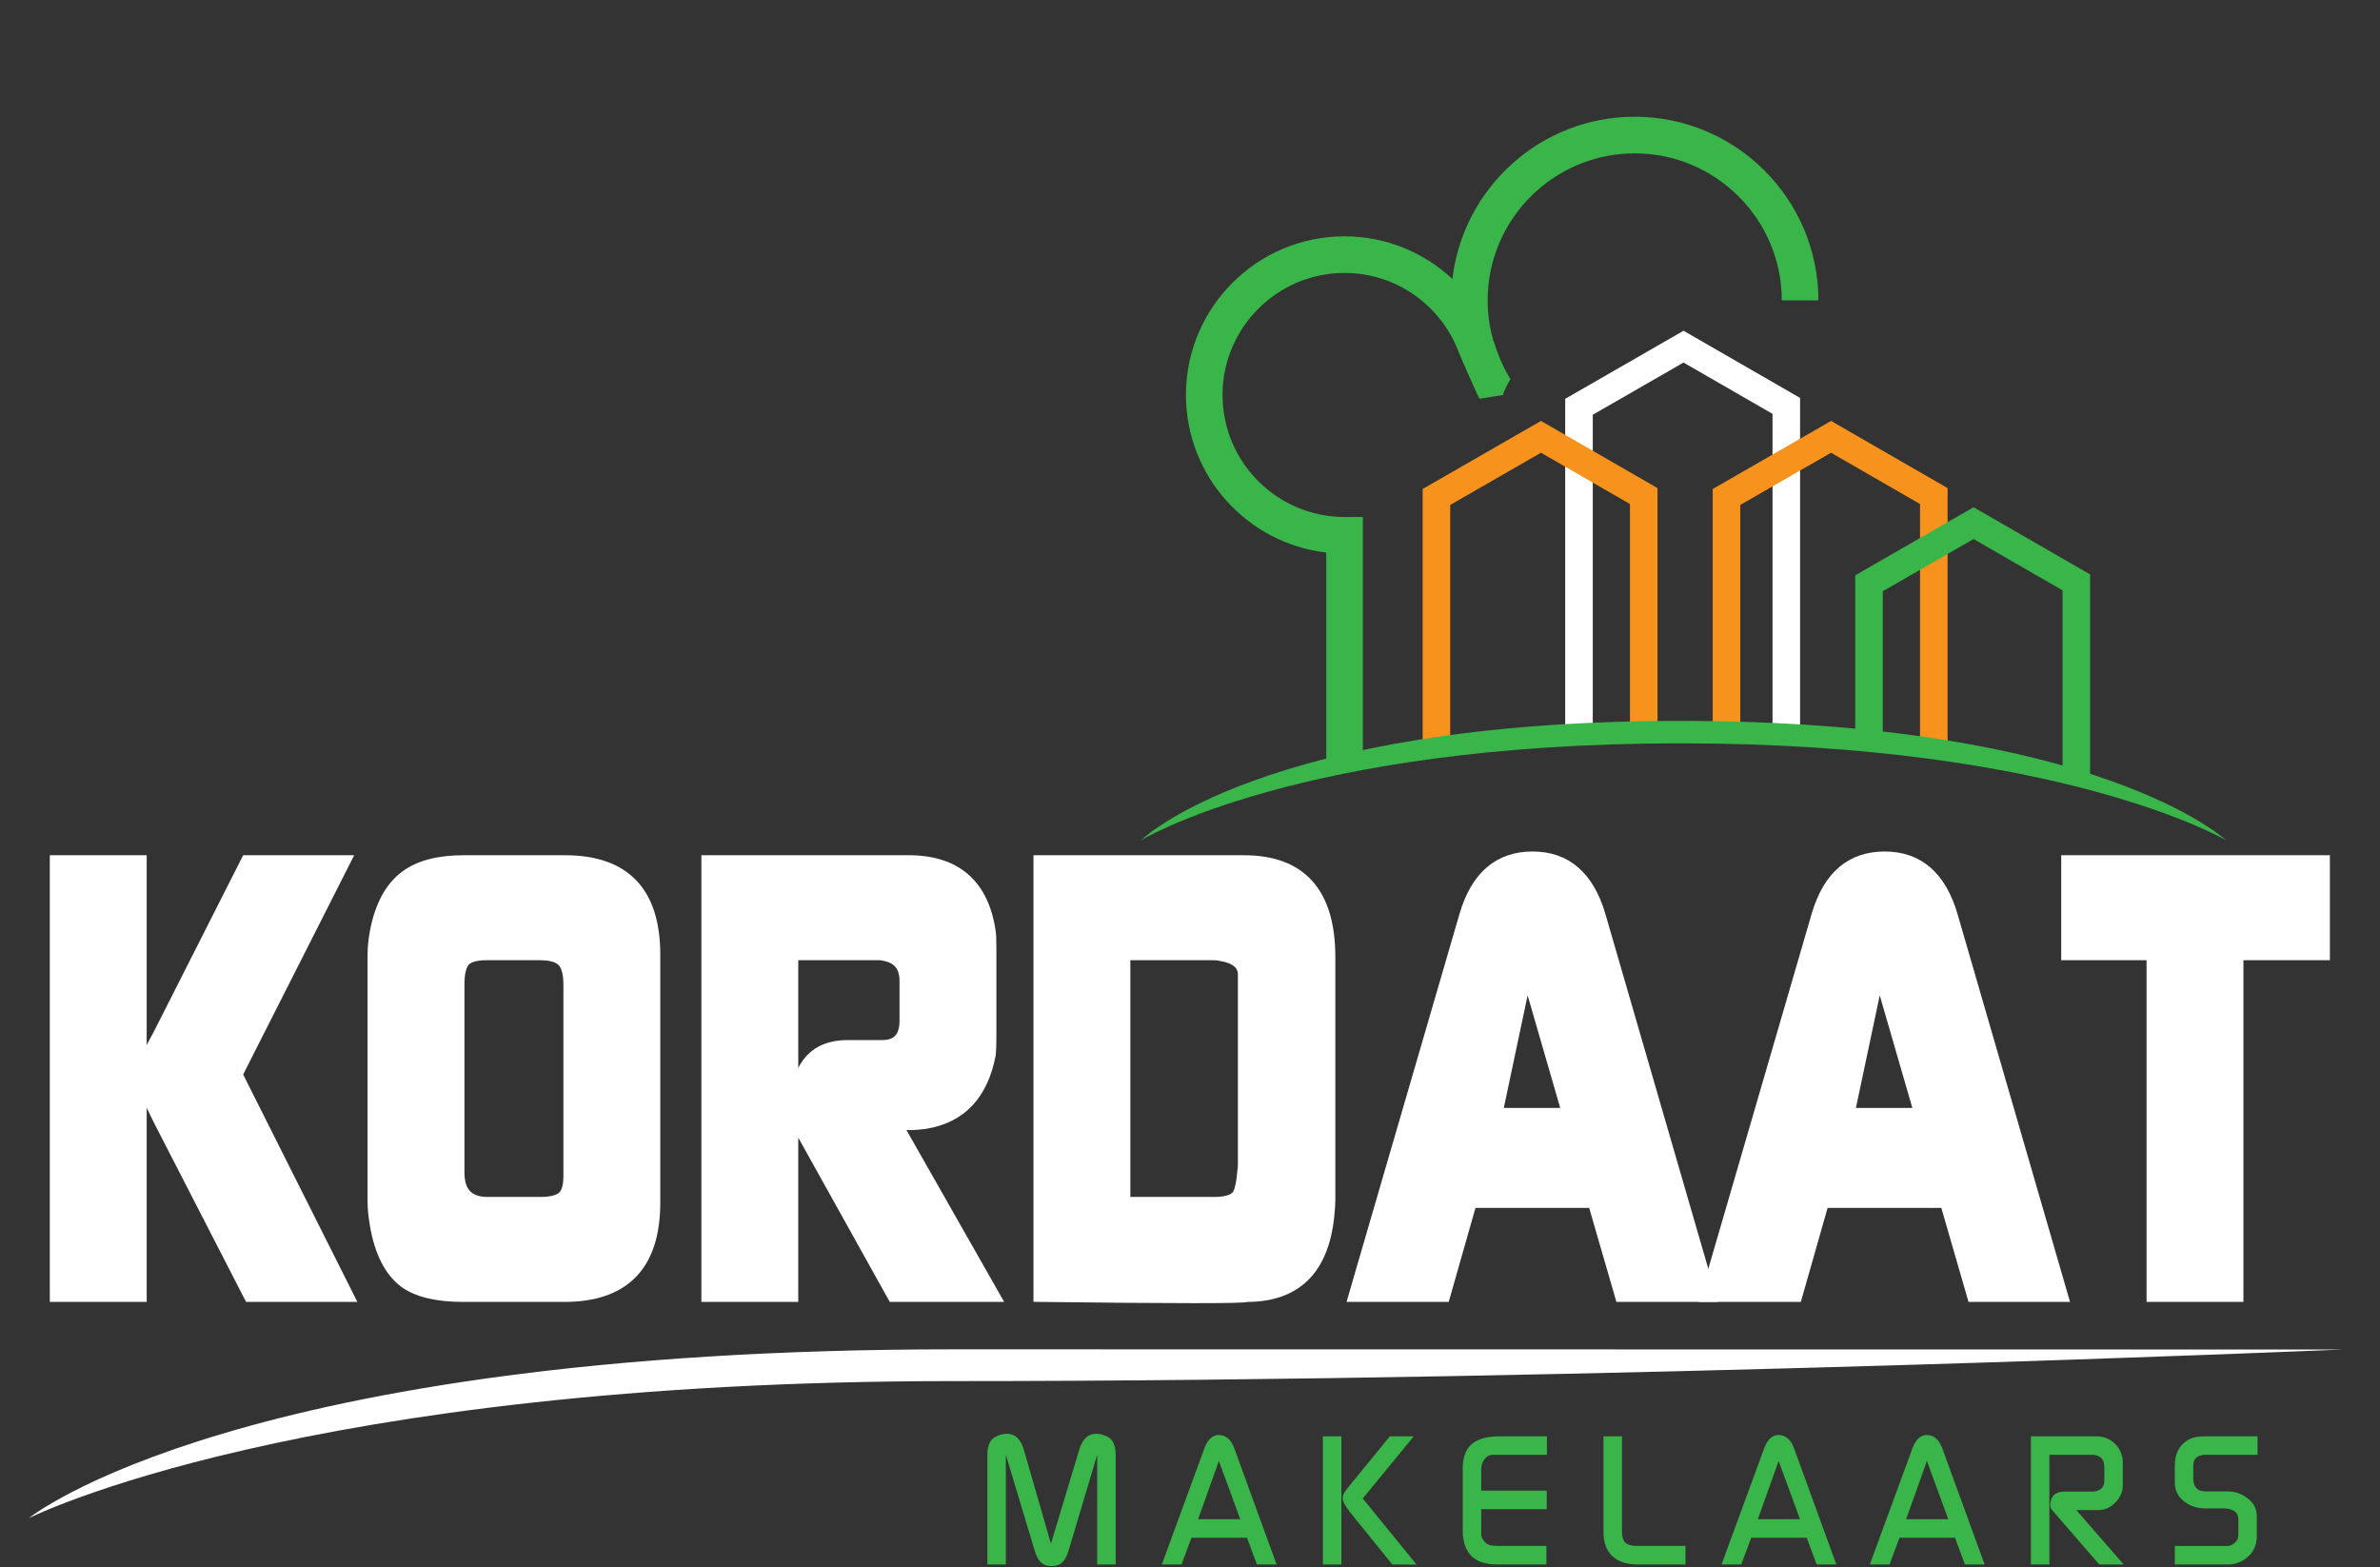 <?xml version="1.0" encoding="UTF-8" standalone="no"?>
<!DOCTYPE svg PUBLIC "-//W3C//DTD SVG 1.1//EN" "http://www.w3.org/Graphics/SVG/1.1/DTD/svg11.dtd">
<svg width="100%" height="100%" viewBox="0 0 984 648" version="1.1" xmlns="http://www.w3.org/2000/svg" xmlns:xlink="http://www.w3.org/1999/xlink" xml:space="preserve" xmlns:serif="http://www.serif.com/" style="fill-rule:evenodd;clip-rule:evenodd;stroke-miterlimit:10;">
    <rect x="0" y="0" width="984" height="648" fill="#333333" stroke="none"/>
    <g transform="matrix(4.167,0,0,4.167,675.868,314.138)">
        <path d="M0,-63.805C-9.328,-63.805 -17.03,-56.758 -18.09,-47.711C-20.901,-50.326 -24.656,-51.939 -28.79,-51.939C-37.469,-51.939 -44.528,-44.879 -44.528,-36.2C-44.528,-28.136 -38.432,-21.468 -30.606,-20.564L-30.606,0L-26.973,0L-26.973,-24.093L-28.79,-24.093C-35.464,-24.093 -40.896,-29.525 -40.896,-36.2C-40.896,-42.876 -35.464,-48.307 -28.79,-48.307C-23.681,-48.307 -19.311,-45.122 -17.536,-40.637C-17.438,-40.288 -15.599,-36.2 -15.599,-36.2C-15.525,-36.078 -15.473,-35.946 -15.396,-35.825L-13.049,-36.2C-13.049,-36.565 -12.331,-37.772 -12.331,-37.772C-12.905,-38.677 -13.34,-39.649 -13.7,-40.648C-13.803,-40.998 -13.926,-41.34 -14.053,-41.68C-14.403,-42.942 -14.593,-44.251 -14.593,-45.581C-14.593,-53.626 -8.046,-60.172 0,-60.172C8.046,-60.172 14.591,-53.626 14.591,-45.581L18.224,-45.581C18.224,-55.63 10.048,-63.805 0,-63.805" style="fill:rgb(57,181,74);fill-rule:nonzero;"/>
    </g>
    <g transform="matrix(4.167,0,0,4.167,744.233,136.75)">
        <path d="M0,39.954L-2.734,39.954L-2.734,8.244L-11.564,3.155L-20.569,8.334L-20.569,39.954L-23.304,39.954L-23.304,6.752L-11.562,0L0,6.664L0,39.954Z" style="fill:white;fill-rule:nonzero;"/>
    </g>
    <g transform="matrix(4.167,0,0,4.167,685.294,180.342)">
        <path d="M0,30.026L-2.734,30.026L-2.734,6.73L-11.564,1.641L-20.569,6.82L-20.569,31.54L-23.303,31.54L-23.303,5.238L-11.562,-1.514L0,5.15L0,30.026Z" style="fill:rgb(247,147,29);fill-rule:nonzero;"/>
    </g>
    <g transform="matrix(4.167,0,0,4.167,805.221,174.032)">
        <path d="M0,33.054L-2.734,33.054L-2.734,8.244L-11.564,3.155L-20.569,8.334L-20.569,31.54L-23.304,31.54L-23.304,6.753L-11.562,0L0,6.664L0,33.054Z" style="fill:rgb(247,147,29);fill-rule:nonzero;"/>
    </g>
    <g transform="matrix(4.167,0,0,4.167,864.142,209.715)">
        <path d="M0,27.117L-2.734,27.117L-2.734,8.244L-11.564,3.155L-20.569,8.334L-20.569,23.689L-23.303,23.689L-23.303,6.752L-11.562,0L0,6.664L0,27.117Z" style="fill:rgb(57,181,74);fill-rule:nonzero;"/>
    </g>
    <g transform="matrix(0,4.167,4.167,0,671.383,98.427)">
        <path d="M59.747,-47.904C59.747,-47.904 50.131,-32.227 50.131,5.613C50.131,43.453 59.747,59.747 59.747,59.747C59.747,59.747 47.905,47.11 47.905,5.613C47.905,-35.884 59.747,-47.904 59.747,-47.904" style="fill:rgb(57,181,74);fill-rule:nonzero;"/>
    </g>
    <g transform="matrix(0.303,4.156,4.156,-0.303,420.642,118.239)">
        <path d="M114.802,-106.724C114.802,-106.724 103.182,-78.904 107.911,-14.149C112.64,50.605 114.802,123.492 114.802,123.492L104.767,-13.92C99.581,-84.933 114.802,-106.724 114.802,-106.724" style="fill:white;fill-rule:nonzero;"/>
    </g>
    <g transform="matrix(4.167,0,0,4.167,408.22,593.448)">
        <path d="M0,12.806L0,1.944C0,0.987 0.29,0.377 0.869,0.109C1.256,-0.072 1.612,-0.163 1.938,-0.163C2.76,-0.163 3.32,0.371 3.623,1.439L6.309,10.748L9.112,1.434C9.427,0.369 9.991,-0.163 10.804,-0.163C11.131,-0.163 11.489,-0.072 11.878,0.109C12.448,0.377 12.733,0.987 12.733,1.944L12.733,12.806L10.898,12.806L10.898,1.926L8.065,11.407C7.908,11.928 7.72,12.303 7.502,12.534C7.235,12.824 6.86,12.969 6.376,12.969C5.891,12.969 5.516,12.824 5.25,12.534C5.032,12.303 4.844,11.928 4.686,11.407L1.835,1.926L1.835,12.806L0,12.806Z" style="fill:rgb(57,181,74);fill-rule:nonzero;"/>
    </g>
    <g transform="matrix(4.167,0,0,4.167,512.78,611.994)">
        <path d="M0,3.868L-2.121,-1.911L-4.184,3.868L0,3.868ZM-7.784,8.355L-3.553,-3.179C-3.226,-4.051 -2.753,-4.487 -2.136,-4.487C-1.433,-4.487 -0.918,-4.046 -0.591,-3.163L3.604,8.355L1.651,8.355L0.668,5.703L-4.838,5.703L-5.831,8.355L-7.784,8.355Z" style="fill:rgb(57,181,74);fill-rule:nonzero;"/>
    </g>
    <g transform="matrix(4.167,0,0,4.167,556.631,624.785)">
        <path d="M0,-2.126C-0.243,-1.823 -0.363,-1.556 -0.363,-1.327C-0.363,-0.976 -0.109,-0.485 0.399,0.144L4.559,5.285L6.974,5.303L1.63,-1.259L6.694,-7.429L4.322,-7.429L0.49,-2.743L0,-2.126ZM-2.325,-7.429L-0.491,-7.429L-0.491,5.285L-2.325,5.285L-2.325,-7.429Z" style="fill:rgb(57,181,74);fill-rule:nonzero;"/>
    </g>
    <g transform="matrix(4.167,0,0,4.167,604.761,608.058)">
        <path d="M0,5.885L0,-0.237C0,-1.398 0.338,-2.234 1.017,-2.743C1.61,-3.191 2.506,-3.415 3.705,-3.415L8.355,-3.415L8.355,-1.58L2.996,-1.58C2.658,-1.58 2.379,-1.435 2.161,-1.144C1.943,-0.854 1.834,-0.533 1.834,-0.182L1.834,1.979L8.336,1.979L8.336,3.814L1.834,3.814L1.834,6.315C1.834,6.437 1.864,6.558 1.925,6.68C2.107,7.057 2.379,7.295 2.742,7.392C2.924,7.441 3.299,7.465 3.868,7.465L8.3,7.465L8.3,9.3L3.378,9.3C1.126,9.3 0,8.161 0,5.885" style="fill:rgb(57,181,74);fill-rule:nonzero;"/>
    </g>
    <g transform="matrix(4.167,0,0,4.167,662.96,607.15)">
        <path d="M0,6.321L0,-3.197L1.834,-3.197L1.834,6.303C1.834,6.811 1.952,7.168 2.188,7.374C2.424,7.58 2.803,7.683 3.323,7.683L8.137,7.683L8.137,9.518L3.36,9.518C2.294,9.518 1.477,9.251 0.908,8.718C0.302,8.173 0,7.374 0,6.321" style="fill:rgb(57,181,74);fill-rule:nonzero;"/>
    </g>
    <g transform="matrix(4.167,0,0,4.167,744.207,611.994)">
        <path d="M0,3.868L-2.121,-1.911L-4.184,3.868L0,3.868ZM-7.784,8.355L-3.553,-3.179C-3.226,-4.051 -2.753,-4.487 -2.136,-4.487C-1.433,-4.487 -0.918,-4.046 -0.591,-3.163L3.604,8.355L1.651,8.355L0.668,5.703L-4.838,5.703L-5.831,8.355L-7.784,8.355Z" style="fill:rgb(57,181,74);fill-rule:nonzero;"/>
    </g>
    <g transform="matrix(4.167,0,0,4.167,805.507,611.994)">
        <path d="M0,3.868L-2.121,-1.911L-4.184,3.868L0,3.868ZM-7.784,8.355L-3.553,-3.179C-3.226,-4.051 -2.753,-4.487 -2.136,-4.487C-1.434,-4.487 -0.918,-4.046 -0.592,-3.163L3.604,8.355L1.651,8.355L0.668,5.703L-4.838,5.703L-5.831,8.355L-7.784,8.355Z" style="fill:rgb(57,181,74);fill-rule:nonzero;"/>
    </g>
    <g transform="matrix(4.167,0,0,4.167,839.671,593.831)">
        <path d="M0,12.714L0,0L6.429,0C7.059,0 7.598,0.163 8.046,0.49C8.76,1.023 9.118,1.743 9.118,2.651L9.118,4.831C9.118,5.485 8.874,6.063 8.388,6.565C7.902,7.068 7.337,7.319 6.694,7.319L4.506,7.319L9.201,12.714L6.775,12.714L2.088,7.301C1.907,7.085 1.87,6.773 1.979,6.366C2.15,5.779 2.593,5.485 3.31,5.485L6.262,5.485C6.942,5.375 7.283,5.032 7.283,4.458L7.283,3.027C7.283,2.354 6.967,1.962 6.335,1.852C6.311,1.852 6.281,1.846 6.245,1.834L1.834,1.834L1.834,12.714L0,12.714Z" style="fill:rgb(57,181,74);fill-rule:nonzero;"/>
    </g>
    <g transform="matrix(4.167,0,0,4.167,899.155,593.831)">
        <path d="M0,12.714L0,10.88L5.267,10.88C5.534,10.855 5.773,10.743 5.984,10.541C6.196,10.341 6.303,10.107 6.303,9.839L6.303,8.214C6.303,7.618 5.92,7.272 5.155,7.174C5.119,7.162 5.052,7.156 4.954,7.156L3.042,7.156C2.24,7.156 1.542,6.932 0.947,6.483C0.316,6 0,5.364 0,4.577L0,2.96C0,1.628 0.52,0.72 1.562,0.235C1.901,0.079 2.398,0 3.052,0L8.21,0L8.21,1.834L2.87,1.834C2.834,1.846 2.803,1.852 2.779,1.852C2.149,1.949 1.834,2.295 1.834,2.888L1.834,4.141C1.834,5.024 2.234,5.467 3.033,5.467L5.267,5.467C5.825,5.467 6.345,5.606 6.829,5.884C7.701,6.381 8.137,7.059 8.137,7.919L8.137,9.916C8.137,10.886 7.744,11.642 6.959,12.187C6.451,12.538 5.89,12.714 5.273,12.714L0,12.714Z" style="fill:rgb(57,181,74);fill-rule:nonzero;"/>
    </g>
    <g transform="matrix(4.167,0,0,4.167,61.451,456.482)">
        <path d="M0,-5.065C-0.379,-4.159 -0.568,-3.398 -0.568,-2.78C-0.568,-1.915 -0.018,-0.412 1.08,1.728L9.999,19.081L19.826,19.081L8.768,-2.938L19.508,-24.147L9.715,-24.147L1.023,-6.979L0,-5.065ZM-9.261,-24.147L-0.738,-24.147L-0.738,19.082L-9.261,19.082L-9.261,-24.147Z" style="fill:white;fill-rule:nonzero;stroke:white;stroke-width:1.09px;"/>
    </g>
    <g transform="matrix(4.167,0,0,4.167,189.753,407.073)">
        <path d="M0,18.65C0,20.626 0.947,21.614 2.841,21.614L8.068,21.614C9.091,21.614 9.819,21.44 10.255,21.089C10.69,20.74 10.909,20.03 10.909,18.959L10.909,0C10.909,-1.111 10.697,-1.883 10.276,-2.316C9.856,-2.748 9.109,-2.964 8.038,-2.964L2.755,-2.964C1.683,-2.964 0.956,-2.758 0.574,-2.347C0.191,-1.934 0,-1.152 0,0L0,18.65ZM-8.522,-2.964C-8.522,-3.664 -8.446,-4.425 -8.295,-5.249C-7.804,-7.801 -6.821,-9.634 -5.346,-10.745C-3.987,-11.774 -2.058,-12.289 0.436,-12.289L10.528,-12.289C16.463,-12.289 19.431,-9.18 19.431,-2.964L19.431,21.614C19.431,27.831 16.438,30.939 10.454,30.939L0.398,30.939C-2.216,30.939 -4.167,30.462 -5.454,29.509C-6.894,28.39 -7.84,26.505 -8.294,23.852C-8.446,22.941 -8.522,22.195 -8.522,21.614L-8.522,-2.964Z" style="fill:white;fill-rule:nonzero;stroke:white;stroke-width:1.09px;"/>
    </g>
    <g transform="matrix(4.167,0,0,4.167,292.256,535.989)">
        <path d="M0,-43.229L19.999,-43.229C24.733,-43.229 27.442,-40.861 28.123,-36.127C28.161,-35.88 28.18,-35.324 28.18,-34.46L28.18,-25.814C28.18,-25.032 28.161,-24.434 28.123,-24.023C27.364,-20.029 25.218,-17.744 21.689,-17.168C21.081,-17.086 20.587,-17.045 20.208,-17.045L18.84,-17.092L28.559,0L18.465,0L9.488,-16.117C8.919,-17.106 8.693,-18.217 8.807,-19.452C9.107,-23.076 10.822,-24.888 13.95,-24.888L17.397,-24.888C18.904,-24.888 19.659,-25.711 19.659,-27.358L19.659,-31.31C19.659,-32.751 18.961,-33.595 17.567,-33.842C17.453,-33.883 17.265,-33.904 17.002,-33.904L8.523,-33.904L8.523,0L0,0L0,-43.229Z" style="fill:white;fill-rule:nonzero;stroke:white;stroke-width:1.09px;"/>
    </g>
    <g transform="matrix(4.167,0,0,4.167,501.757,395.407)">
        <path d="M0,24.414C1.136,24.414 1.894,24.209 2.273,23.797C2.576,23.509 2.784,22.685 2.898,21.326C2.936,21.162 2.955,20.956 2.955,20.709L2.955,1.812C2.955,0.783 2.178,0.144 0.626,-0.103C0.474,-0.143 0.246,-0.164 -0.056,-0.164L-8.806,-0.164L-8.806,24.414L0,24.414ZM-17.328,33.739L-17.328,-9.489L3.012,-9.489C8.693,-9.489 11.534,-6.299 11.534,0.083L11.534,24.229C11.534,24.599 11.495,25.135 11.421,25.835C10.852,31.105 8.144,33.739 3.296,33.739C3.144,33.903 -3.731,33.903 -17.328,33.739Z" style="fill:white;fill-rule:nonzero;stroke:white;stroke-width:1.09px;"/>
    </g>
    <g transform="matrix(4.167,0,0,4.167,648.092,429.975)">
        <path d="M0,7.287L-4.043,-6.671L-6.997,7.287L0,7.287ZM-21.201,25.443L-10.18,-12.413C-9.043,-16.242 -6.809,-18.156 -3.474,-18.156C-0.142,-18.156 2.094,-16.223 3.23,-12.36L14.194,25.443L5.258,25.443L2.558,16.118L-9.547,16.118L-12.202,25.443L-21.201,25.443Z" style="fill:white;fill-rule:nonzero;stroke:white;stroke-width:1.09px;"/>
    </g>
    <g transform="matrix(4.167,0,0,4.167,793.675,429.975)">
        <path d="M0,7.287L-4.043,-6.671L-6.997,7.287L0,7.287ZM-21.201,25.443L-10.18,-12.413C-9.043,-16.242 -6.809,-18.156 -3.474,-18.156C-0.142,-18.156 2.094,-16.223 3.23,-12.36L14.194,25.443L5.258,25.443L2.559,16.118L-9.547,16.118L-12.202,25.443L-21.201,25.443Z" style="fill:white;fill-rule:nonzero;stroke:white;stroke-width:1.09px;"/>
    </g>
    <g transform="matrix(4.167,0,0,4.167,854.477,497.131)">
        <path d="M0,-24.578L0,-33.903L25.566,-33.903L25.566,-24.578L16.988,-24.578L16.988,9.325L8.466,9.325L8.466,-24.578L0,-24.578Z" style="fill:white;fill-rule:nonzero;stroke:white;stroke-width:1.09px;"/>
    </g>
</svg>

